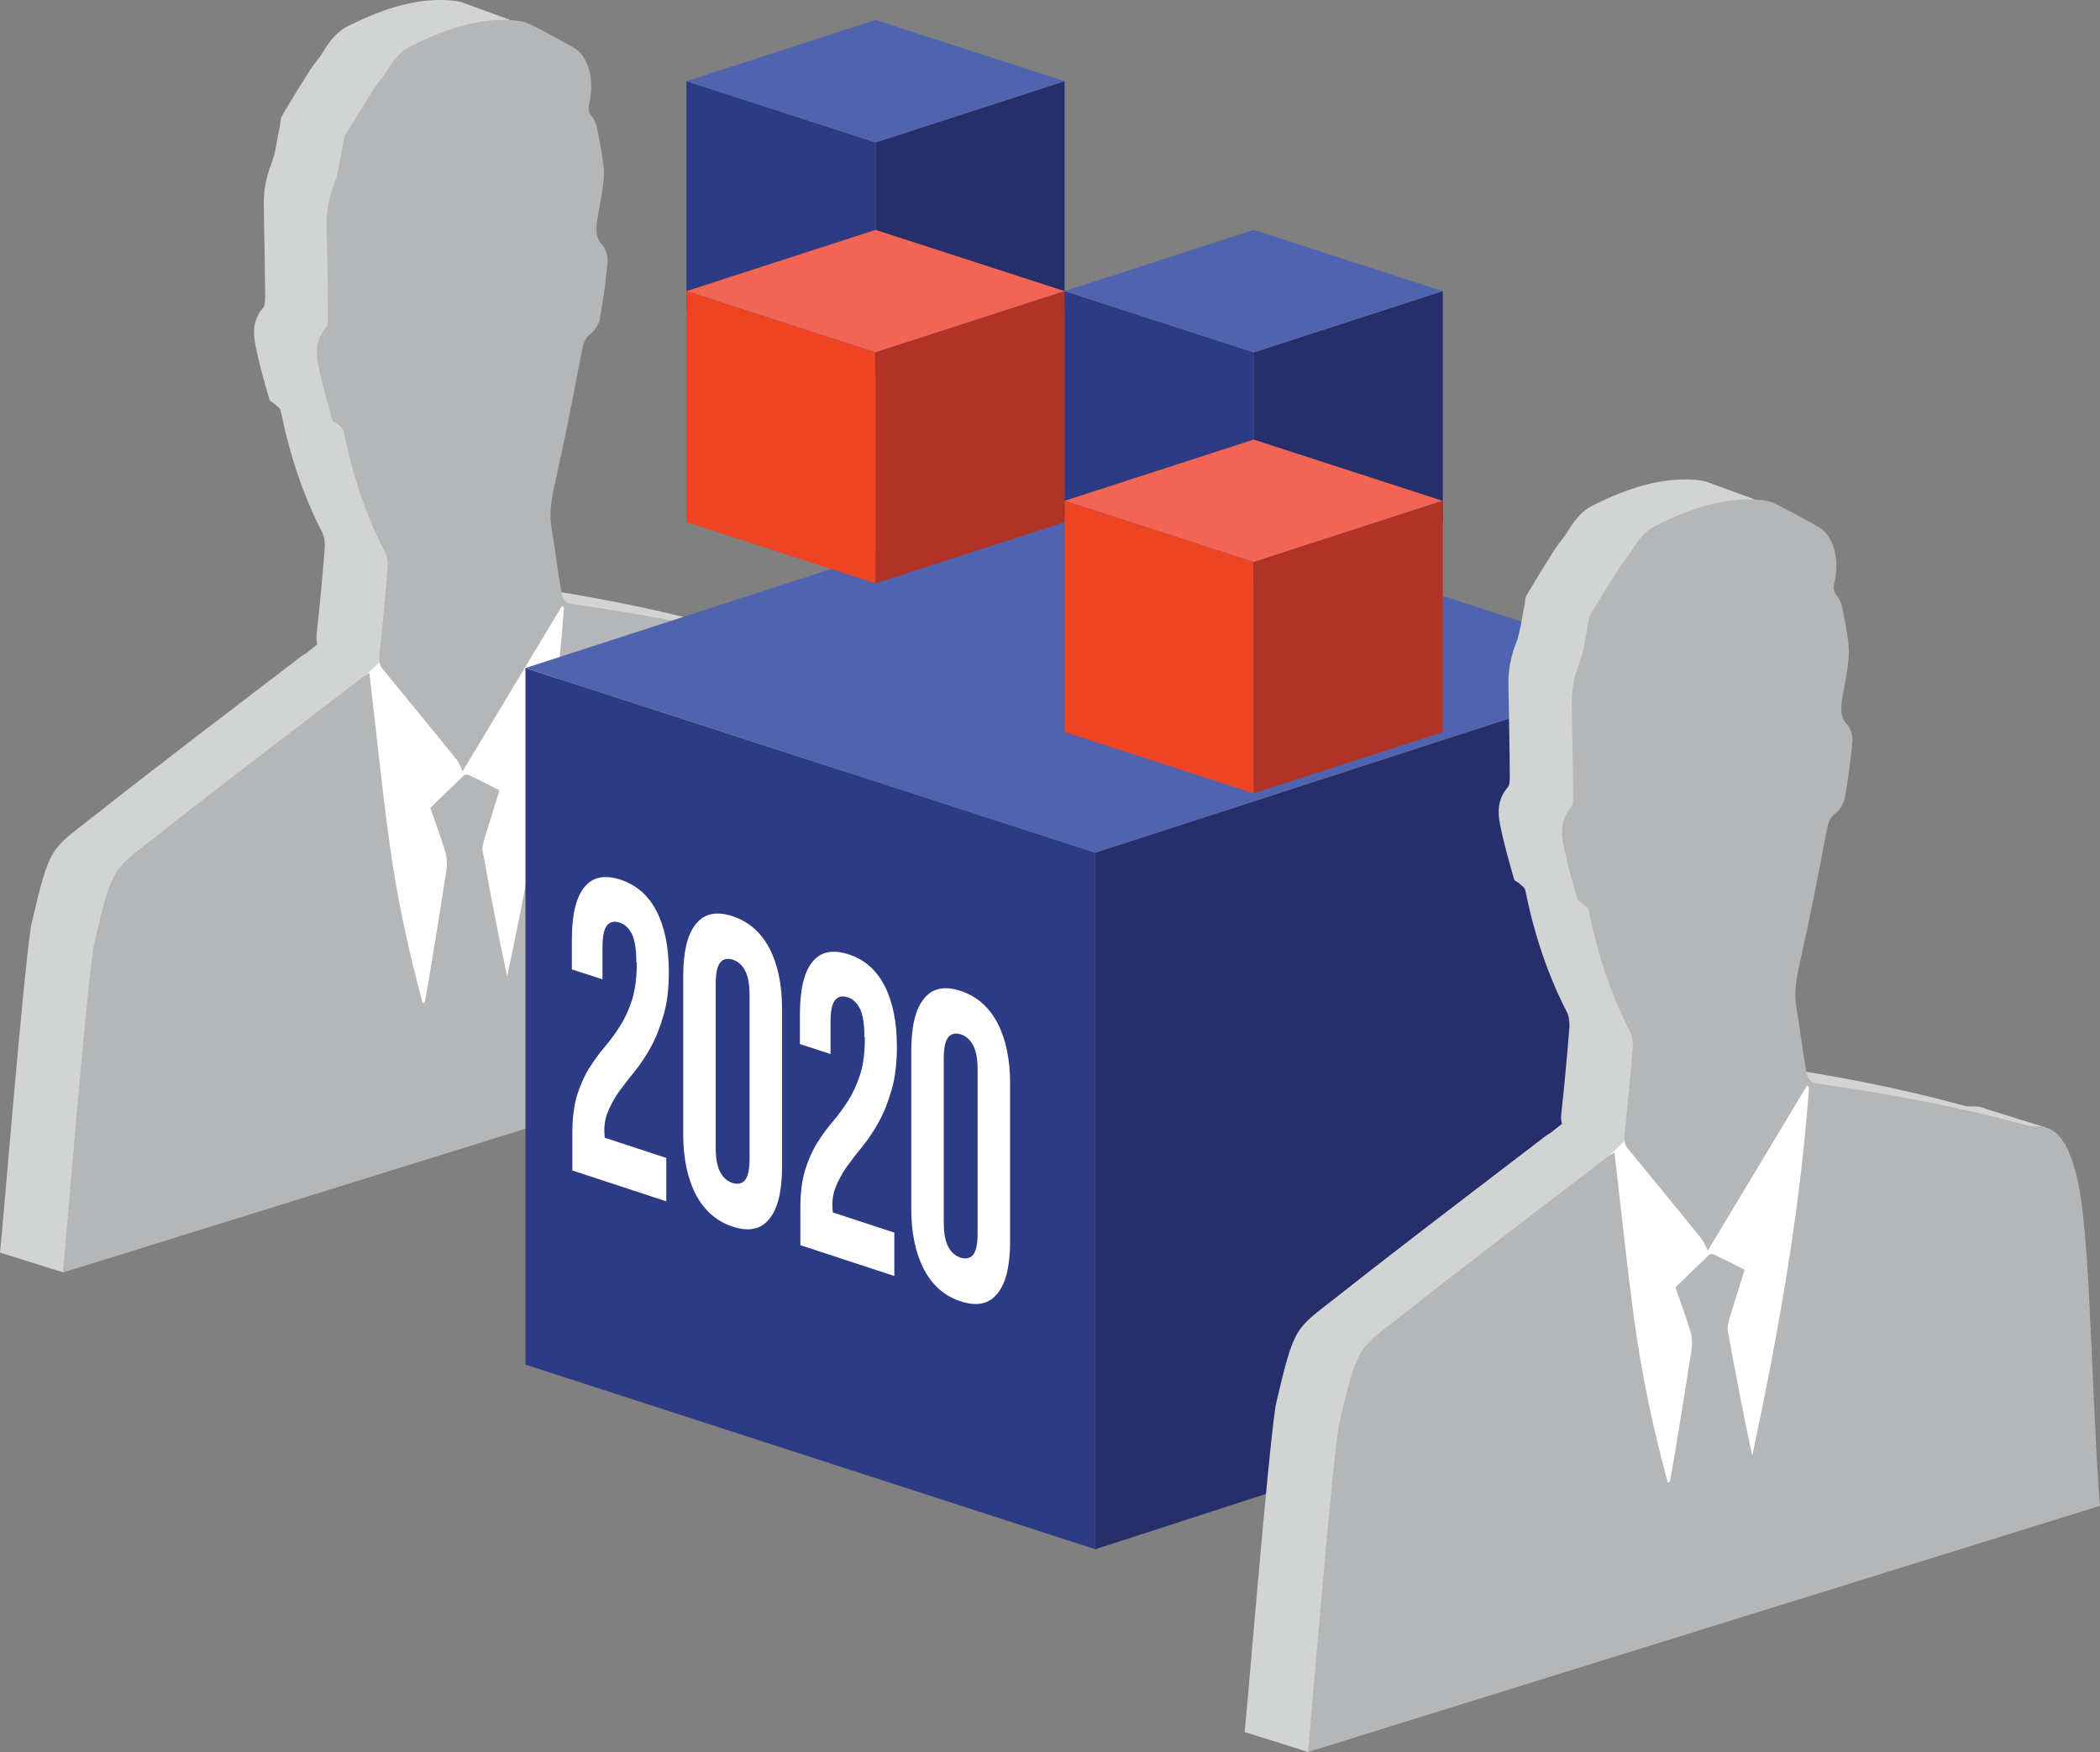 <?xml version="1.0" encoding="UTF-8"?> <svg xmlns="http://www.w3.org/2000/svg" id="Layer_2" data-name="Layer 2" viewBox="0 0 90.52 75.53"><rect x="0" y="0" width="90.52" height="75.53" fill="#808080" stroke="none"/><defs><style> .cls-1 { fill: #b13325; } .cls-2 { fill: #fff; } .cls-3 { fill: #2d3b85; } .cls-4 { fill: #b5b6b7; } .cls-5 { fill: #5063ae; } .cls-6 { fill: #272f6b; } .cls-7 { fill: #f26453; } .cls-8 { fill: #d2d3d3; } .cls-9 { fill: #ef4423; } </style></defs><g id="Layer_1-2" data-name="Layer 1"><g><path class="cls-8" d="M33.3,30.09l1.21-2.16-2.55-.79c-.1-.05-.2-.08-.31-.1h-.02s0,0,0,0c-.1-.01-.19-.02-.3-.01-.16.01-.31-.03-.46-.07-2.78-.76-5.62-1.29-8.49-1.71-.48-1.77-1.03-3.83-1.28-4.79.04-.25.1-.49.15-.75.4-1.79.75-3.59,1.09-5.39.07-.35.12-.58.38-.78.16-.12.36-.4.4-.63.15-.83.27-1.67.34-2.5.02-.26-.1-.58-.24-.72-.25-.26-.28-.62-.21-1.06.08-.49.19-.98.25-1.46.04-.3.06-.63.03-.91-.06-.53-.16-1.04-.26-1.55-.04-.2-.12-.4-.22-.52-.14-.17-.2-.31-.12-.65.23-1-.08-2.01-.67-2.34-.03-.02-.06-.03-.09-.05l.03-.3-2-.73s-.05-.02-.08-.03h-.02s0,0,0,0c-.07-.02-.15-.04-.22-.05-1.52-.19-3.07.3-4.63,1.08-.41.2-.74.55-1.04,1.05-.17.29-.39.53-.58.81-.42.66-.84,1.34-1.24,2.02-.06.11-.06.29-.09.44-.12.55-.17,1.14-.37,1.64-.24.61-.33,1.18-.32,1.78.02,1.31.05,2.62.06,3.94,0,.15-.01.39-.08.46-.45.51-.45,1.09-.34,1.62.16.8.38,1.57.6,2.34.03.1.16.12.23.2.09.09.23.16.26.29.39,1.93.98,3.67,1.78,5.23.09.16.13.43.12.66-.1,1.24-.21,2.48-.35,3.73-.02.19-.01.33.03.45h0s-.47.37-.47.37c-.06.04-.15.09-.23.15-3.01,2.31-6.02,4.58-9.02,6.95-1.79,1.41-1.81,1.18-2.61,4.61,0,.03-.01.07-.02.1-.35,2.33-1.23,13.2-1.33,14.04l2.74.86,1.61-2.21,29.78-9.26c-.21-2.22-.42-9.14-.62-11.36-.06-.65-.11-1.31-.21-1.94"></path><polygon class="cls-2" points="17.07 27.86 16.39 28.52 15.71 29.16 13.94 45.09 19.81 45.09 28.59 41.57 28.59 35.99 24.77 26.63 24.25 26.13 17.07 27.86"></polygon><path class="cls-4" d="M36.87,44.25c-.21-2.22-.42-9.14-.62-11.36-.12-1.35-.23-2.71-.7-3.84-.32-.77-.78-1.22-1.49-1.16-.16.01-.31-.03-.46-.07-2.96-.81-5.97-1.36-9.02-1.79-.15-.02-.33-.2-.36-.39-.17-.95-.29-1.94-.45-2.9-.12-.71.04-1.42.21-2.17.4-1.79.75-3.59,1.09-5.39.07-.35.12-.58.38-.78.16-.12.36-.41.4-.63.15-.83.27-1.67.34-2.5.02-.26-.1-.58-.24-.72-.25-.26-.28-.62-.21-1.06.08-.49.19-.97.25-1.46.04-.3.06-.63.02-.91-.06-.53-.16-1.04-.26-1.55-.04-.2-.12-.4-.22-.52-.14-.17-.2-.31-.12-.65.23-1-.08-2.01-.67-2.34-.45-.25-.89-.5-1.34-.73-.34-.17-.68-.39-1.04-.43-1.52-.19-3.07.3-4.63,1.08-.41.2-.75.55-1.04,1.05-.17.29-.4.53-.58.81-.42.66-.84,1.34-1.25,2.02-.06.11-.06.29-.09.44-.12.55-.17,1.14-.37,1.64-.24.61-.33,1.18-.32,1.78.02,1.31.05,2.62.06,3.94,0,.15-.01.39-.08.46-.45.51-.45,1.09-.34,1.62.16.8.38,1.57.6,2.34.03.11.16.12.23.2.09.09.23.16.26.3.39,1.93.98,3.67,1.78,5.22.09.17.14.43.12.66-.1,1.24-.21,2.48-.35,3.73-.03.31,0,.49.14.66,1.06,1.29,2.12,2.58,3.17,3.88.11.13.18.33.27.52,1.5-2.5,2.89-4.81,4.28-7.12.03.02.06.03.09.05-.38,5.3-1.32,10.6-2.45,15.91-.39-1.8-.73-3.61-1.06-5.43-.02-.14.04-.36.09-.53.21-.68.42-1.36.64-2.06-.46-.23-.88-.45-1.3-.65-.07-.03-.17-.04-.23.01-.48.45-.96.92-1.45,1.4.23.68.46,1.28.65,1.91.06.21.08.49.05.73-.22,1.42-.45,2.83-.68,4.25-.08.5-.17.99-.26,1.49-.03.01-.06.02-.09.04-.6-2.21-1.1-4.5-1.43-6.9-.33-2.41-.58-4.87-.87-7.34-.06.04-.15.09-.24.15-3.01,2.31-6.02,4.58-9.02,6.95-1.79,1.41-1.81,1.18-2.61,4.61,0,.03-.01.07-.02.1-.35,2.33-1.23,13.2-1.32,14.04l34.13-10.61Z"></path><polygon class="cls-3" points="47.21 66.79 22.65 58.83 22.65 28.8 47.21 36.76 47.21 66.79"></polygon><polygon class="cls-6" points="47.21 66.79 71.76 58.83 71.76 28.8 47.21 36.76 47.21 66.79"></polygon><polygon class="cls-5" points="22.65 28.8 47.21 36.76 71.77 28.8 47.21 20.84 22.65 28.8"></polygon><path class="cls-2" d="M27.43,41.5c0-.58-.07-1-.2-1.25-.13-.25-.31-.41-.53-.48-.22-.07-.4-.03-.53.12-.13.15-.2.46-.2.93v1.4l-1.32-.43v-1.27c0-1.06.17-1.81.53-2.26.35-.45.87-.56,1.56-.34.69.23,1.21.68,1.56,1.36.35.68.53,1.55.53,2.61,0,.71-.07,1.33-.22,1.85-.15.52-.33.99-.55,1.39-.22.4-.46.76-.71,1.07-.26.31-.48.61-.69.89-.2.29-.36.59-.48.9-.12.31-.16.66-.11,1.06l2.65.87v1.87l-4.05-1.33v-1.61c0-.64.07-1.17.2-1.62.14-.44.31-.83.52-1.17.21-.33.43-.64.67-.92.24-.28.46-.58.67-.91.21-.33.38-.71.52-1.14.13-.43.2-.96.2-1.6"></path><path class="cls-2" d="M30.85,49.48c0,.47.07.83.2,1.06.13.24.31.39.53.46s.4.03.53-.12c.13-.15.2-.46.2-.93v-7.06c0-.47-.07-.83-.2-1.06-.13-.24-.31-.39-.53-.46-.22-.07-.4-.03-.53.12-.13.15-.2.46-.2.93v7.06ZM29.45,42.09c0-1.06.18-1.81.55-2.26.36-.45.89-.56,1.58-.33.69.23,1.21.68,1.58,1.37.36.69.55,1.56.55,2.62v6.8c0,1.06-.18,1.81-.55,2.26-.36.45-.89.56-1.58.33-.69-.23-1.21-.68-1.58-1.37-.36-.69-.55-1.56-.55-2.62v-6.8Z"></path><path class="cls-2" d="M37.26,44.72c0-.58-.07-1-.2-1.25-.13-.25-.31-.41-.53-.48-.22-.07-.4-.03-.53.12-.13.15-.2.46-.2.93v1.4l-1.32-.43v-1.27c0-1.06.17-1.81.53-2.26.35-.45.87-.56,1.56-.34.69.22,1.21.68,1.56,1.36.35.68.53,1.55.53,2.61,0,.71-.07,1.33-.22,1.85-.15.52-.33.99-.55,1.39-.22.4-.46.76-.71,1.07-.26.31-.48.61-.69.89-.2.29-.36.59-.48.9-.12.31-.16.67-.11,1.06l2.65.87v1.87l-4.05-1.33v-1.61c0-.64.07-1.17.2-1.62.14-.44.31-.83.52-1.17.21-.34.43-.64.67-.92.24-.28.46-.58.67-.91.21-.33.38-.71.52-1.14.14-.43.2-.96.2-1.6"></path><path class="cls-2" d="M40.68,52.7c0,.47.07.83.2,1.06.13.24.31.39.53.46s.4.03.53-.12c.13-.15.2-.46.2-.93v-7.06c0-.47-.07-.83-.2-1.06-.13-.24-.31-.39-.53-.46-.22-.07-.4-.03-.53.12-.13.15-.2.46-.2.93v7.06ZM39.28,45.31c0-1.06.18-1.81.55-2.26.36-.45.89-.56,1.58-.33.69.23,1.21.68,1.58,1.37.36.69.55,1.56.55,2.62v6.8c0,1.06-.18,1.81-.55,2.26-.36.45-.89.56-1.58.33-.69-.22-1.21-.68-1.58-1.37-.36-.69-.55-1.56-.55-2.62v-6.8Z"></path><path class="cls-8" d="M86.95,50.76l1.21-2.16-2.55-.79c-.1-.05-.2-.08-.31-.1h-.02s0,0,0,0c-.1-.01-.19-.02-.3-.01-.16.01-.31-.03-.46-.07-2.78-.76-5.62-1.29-8.49-1.71-.48-1.77-1.03-3.83-1.28-4.79.04-.25.1-.49.15-.75.4-1.79.75-3.59,1.09-5.39.07-.35.12-.58.38-.78.16-.12.36-.4.4-.63.15-.83.27-1.67.34-2.5.02-.26-.1-.58-.24-.72-.25-.26-.28-.62-.21-1.06.08-.49.19-.97.25-1.46.04-.3.06-.63.03-.91-.06-.53-.16-1.04-.26-1.55-.04-.2-.12-.4-.22-.52-.14-.17-.2-.31-.12-.65.23-1-.08-2.01-.67-2.34-.03-.02-.06-.03-.09-.05l.03-.3-2-.73s-.05-.02-.08-.03h-.02s0,0,0,0c-.07-.02-.15-.04-.22-.05-1.52-.19-3.07.3-4.63,1.08-.41.2-.74.55-1.04,1.05-.17.29-.39.53-.58.81-.42.66-.84,1.34-1.24,2.02-.06.11-.06.29-.09.44-.12.55-.17,1.14-.37,1.64-.24.61-.33,1.18-.32,1.78.02,1.31.05,2.62.06,3.94,0,.15-.01.39-.08.46-.45.51-.45,1.09-.34,1.62.16.81.38,1.57.6,2.34.03.11.16.12.23.2.09.09.23.16.26.3.39,1.93.98,3.67,1.78,5.22.09.17.13.43.12.66-.1,1.24-.21,2.48-.35,3.73-.02.19-.01.33.03.45h0s-.47.37-.47.37c-.06.04-.15.09-.23.15-3.01,2.31-6.02,4.58-9.02,6.95-1.79,1.41-1.81,1.18-2.61,4.61,0,.03-.01.07-.02.1-.35,2.33-1.23,13.2-1.33,14.04l2.74.86,1.61-2.21,29.78-9.26c-.21-2.22-.42-9.14-.62-11.36-.06-.65-.12-1.31-.21-1.94"></path><polygon class="cls-2" points="70.72 48.53 70.04 49.19 69.36 49.82 67.59 65.76 73.46 65.76 82.24 62.23 82.24 56.66 78.42 47.3 77.9 46.8 70.72 48.53"></polygon><path class="cls-4" d="M90.52,64.92c-.21-2.22-.42-9.14-.62-11.36-.12-1.35-.23-2.71-.7-3.84-.32-.77-.78-1.22-1.48-1.16-.16.01-.31-.03-.46-.07-2.95-.81-5.97-1.36-9.02-1.79-.15-.02-.32-.2-.36-.39-.17-.95-.29-1.94-.45-2.9-.12-.71.04-1.42.21-2.17.4-1.79.75-3.59,1.09-5.39.07-.35.12-.58.38-.78.16-.12.36-.41.4-.63.15-.83.27-1.67.34-2.5.02-.26-.1-.58-.24-.72-.25-.26-.28-.62-.21-1.06.08-.49.19-.97.25-1.46.04-.3.06-.63.03-.91-.06-.53-.16-1.04-.26-1.55-.04-.2-.12-.4-.22-.52-.14-.17-.2-.31-.12-.65.23-1-.08-2.01-.67-2.34-.45-.25-.89-.5-1.34-.73-.34-.17-.67-.39-1.04-.43-1.52-.19-3.07.3-4.63,1.08-.41.2-.75.55-1.04,1.05-.17.29-.4.53-.58.81-.42.66-.84,1.34-1.25,2.02-.06.11-.06.29-.09.44-.12.55-.17,1.14-.37,1.64-.24.61-.33,1.18-.32,1.78.02,1.31.05,2.62.06,3.94,0,.15-.01.39-.08.46-.45.51-.45,1.09-.34,1.62.16.81.38,1.57.6,2.34.03.11.16.12.23.2.09.09.23.16.26.3.39,1.93.98,3.67,1.78,5.22.09.17.14.43.12.66-.1,1.24-.21,2.48-.35,3.73-.03.31,0,.49.14.66,1.06,1.29,2.12,2.58,3.17,3.88.11.13.18.33.27.52,1.5-2.5,2.89-4.81,4.28-7.12.03.02.06.03.09.05-.38,5.31-1.32,10.6-2.45,15.91-.39-1.8-.73-3.61-1.06-5.43-.02-.14.04-.36.09-.53.21-.68.42-1.36.64-2.06-.46-.23-.88-.45-1.3-.65-.07-.03-.17-.04-.23.01-.48.45-.96.92-1.45,1.4.23.68.46,1.28.65,1.91.06.21.08.49.05.73-.22,1.42-.45,2.83-.68,4.25-.08.5-.17.99-.26,1.49-.03.01-.06.02-.09.04-.6-2.21-1.1-4.5-1.43-6.9-.33-2.41-.58-4.87-.87-7.34-.06.04-.15.09-.24.15-3.01,2.31-6.02,4.58-9.02,6.95-1.79,1.41-1.81,1.18-2.61,4.61,0,.03-.01.07-.02.1-.35,2.33-1.23,13.2-1.32,14.04l34.13-10.61Z"></path><polygon class="cls-3" points="37.74 16.11 29.59 13.47 29.59 3.5 37.74 6.14 37.74 16.11"></polygon><polygon class="cls-6" points="37.74 16.11 45.89 13.47 45.89 3.5 37.74 6.14 37.74 16.11"></polygon><polygon class="cls-5" points="29.59 3.5 37.74 6.14 45.89 3.5 37.74 .86 29.59 3.5"></polygon><polygon class="cls-9" points="37.74 25.15 29.59 22.51 29.59 12.55 37.74 15.19 37.74 25.15"></polygon><polygon class="cls-1" points="37.74 25.15 45.89 22.51 45.89 12.55 37.74 15.19 37.74 25.15"></polygon><polygon class="cls-7" points="29.59 12.55 37.74 15.19 45.89 12.55 37.74 9.91 29.59 12.55"></polygon><polygon class="cls-3" points="54.04 25.15 45.89 22.51 45.89 12.55 54.04 15.19 54.04 25.15"></polygon><polygon class="cls-6" points="54.04 25.15 62.19 22.51 62.19 12.55 54.04 15.19 54.04 25.15"></polygon><polygon class="cls-5" points="45.89 12.55 54.04 15.19 62.18 12.55 54.04 9.91 45.89 12.55"></polygon><polygon class="cls-9" points="54.04 34.2 45.89 31.56 45.89 21.59 54.04 24.23 54.04 34.2"></polygon><polygon class="cls-1" points="54.04 34.2 62.19 31.56 62.19 21.59 54.04 24.23 54.04 34.2"></polygon><polygon class="cls-7" points="45.89 21.59 54.04 24.23 62.18 21.59 54.04 18.95 45.89 21.59"></polygon></g></g></svg> 